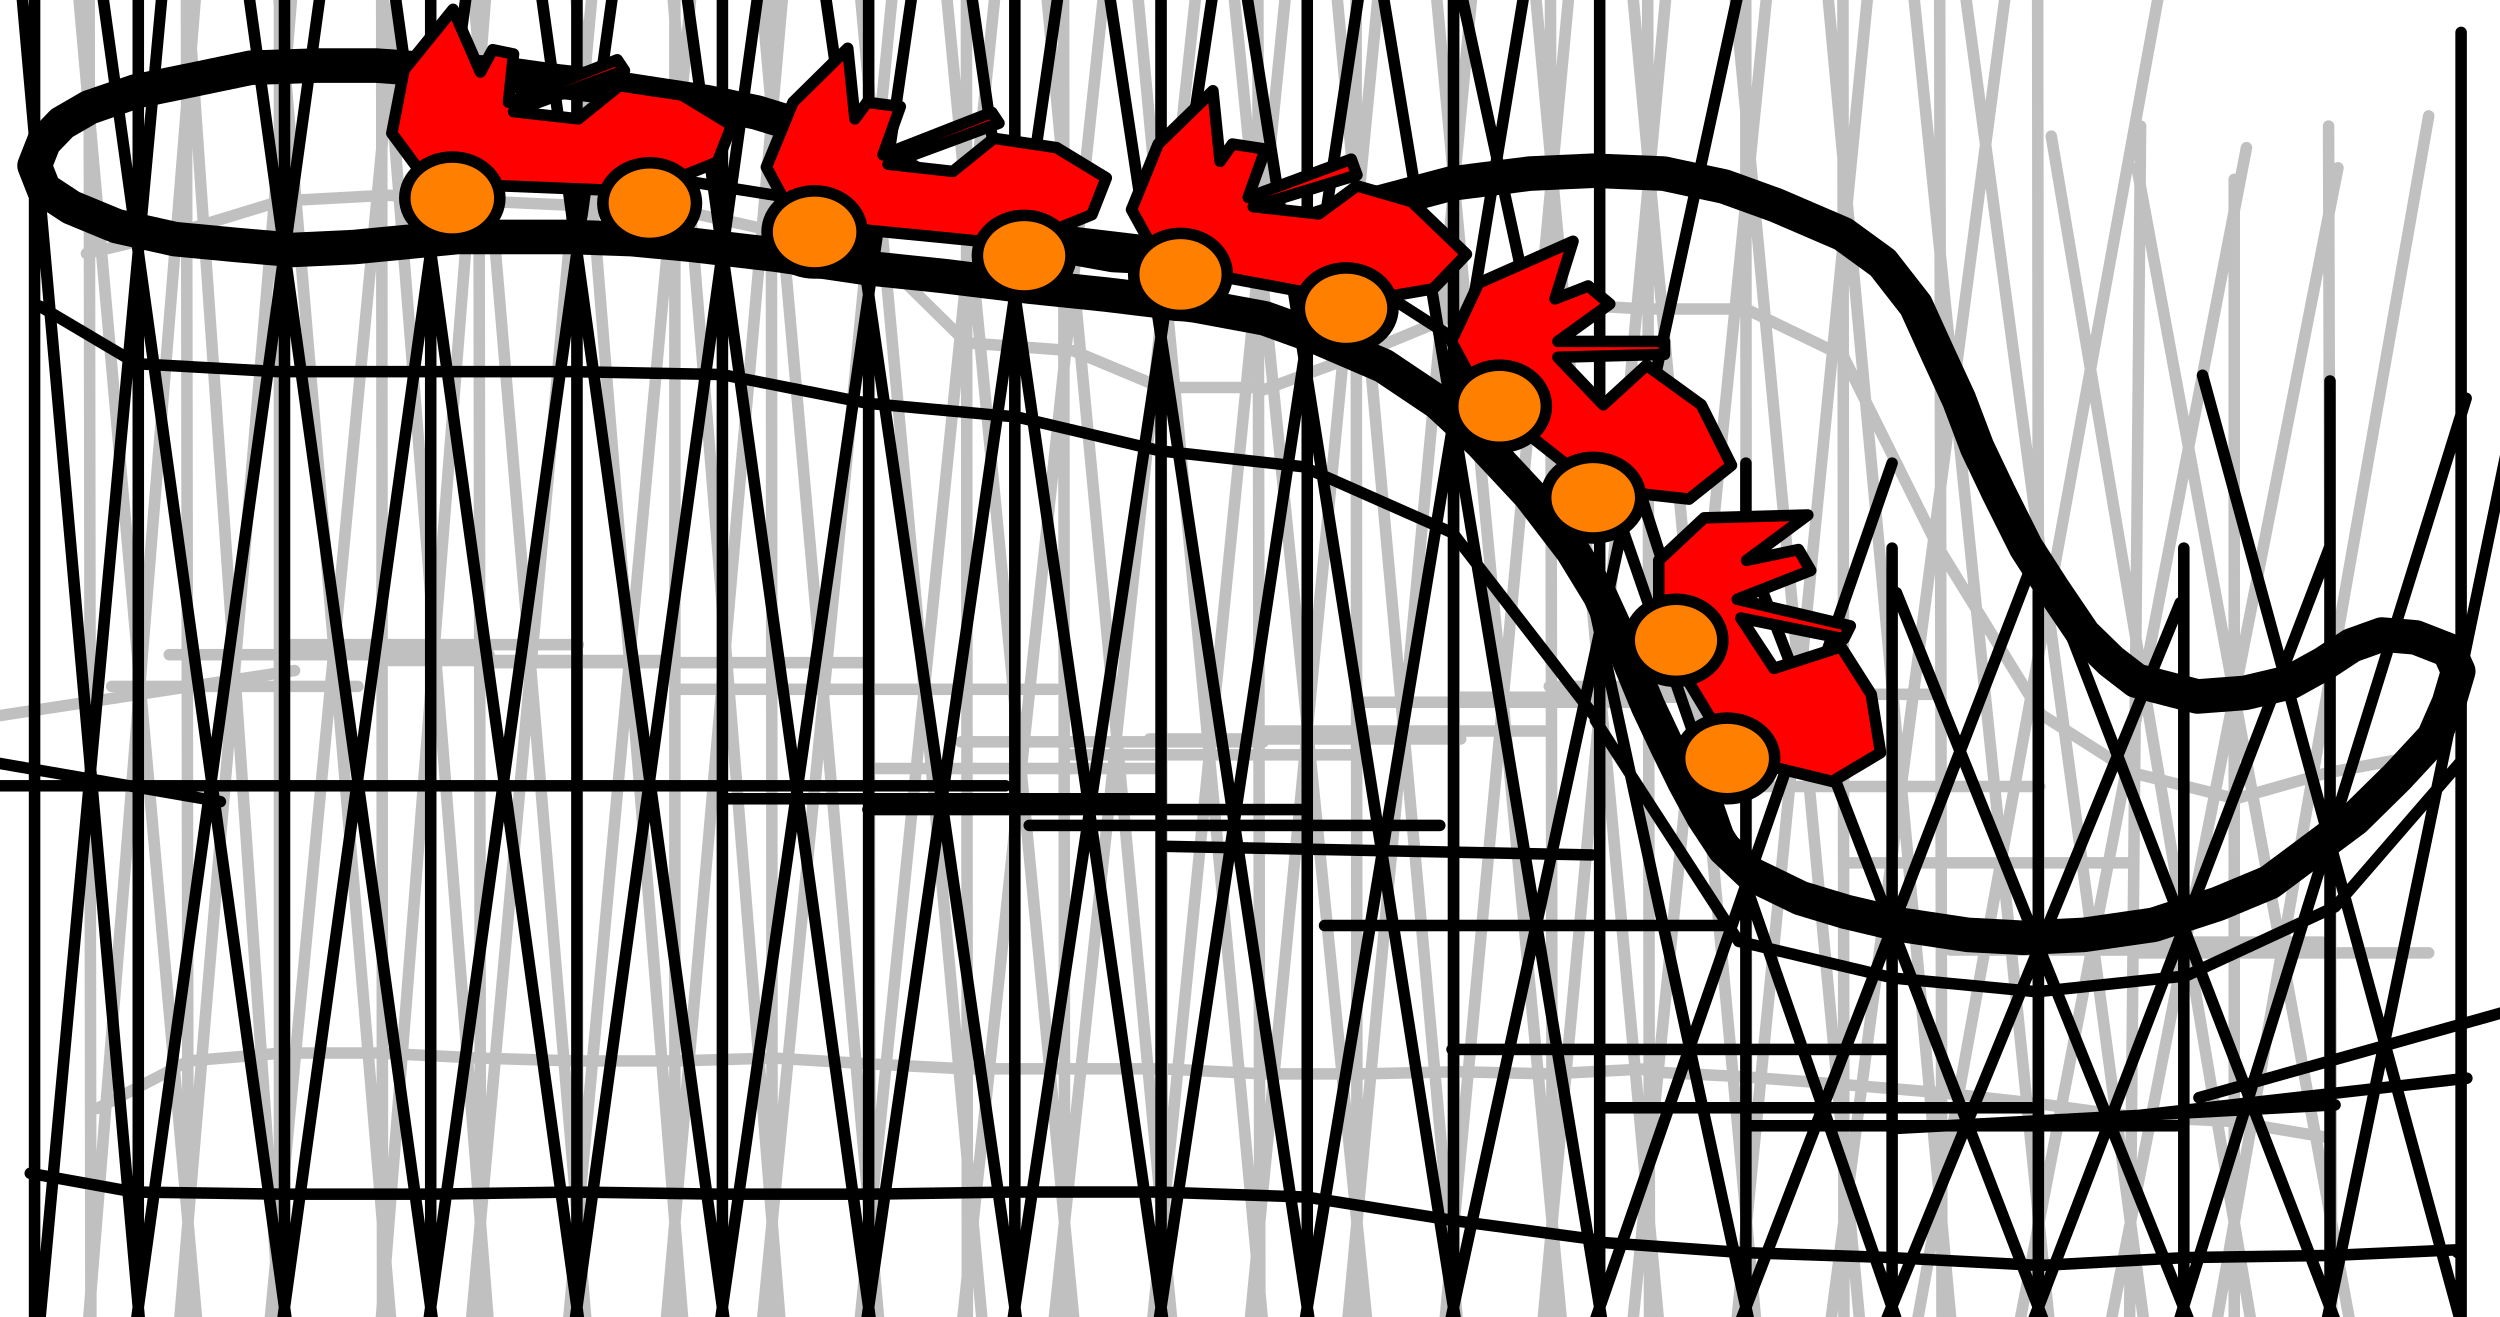 <svg xmlns="http://www.w3.org/2000/svg" width="578.5" height="304.833" fill-rule="evenodd" stroke-linecap="round" preserveAspectRatio="none" viewBox="0 0 3471 1829"><style>.pen3{stroke-width:16;stroke-linejoin:round;stroke:#000}.brush2{fill:red}.brush3{fill:#ff8000}</style><path fill="none" d="m128 3219-6-4566m135-118 6 4743m125-4757v4764m144-7-3-4743m134 0 6 4743m131-4743 3 4743m134-22v-4677m136 4640-3-4566m140 4508-6-4392m137 118 3 4215m135-58-3-4041m140 4041-6-4041m141 4041-6-4041m140 4099-3-4215m137-36v4269m138 41-6-4392m135 0 6 4392m134-59-3-4215m135 116 3 4041m137-176-6-3513m140 3220-3-2634m122 2517 21-2283m130 2246V249m131-74 6 2283M159-1465l330 4743m42-4771L126 3292m566-4785L236 3292m558-4815L413 3307m270-4756 381 4719M820-1421l378 4677M936-1377l408 4611m-263-4479 405 4413m128-4165 405 4041m-262-4143 381 4194m-255-4282 408 4326m-271-4354 405 4368m-270-4368 405 4368M-9-1333l405 4545m-8-4661L7 3270m254-4763 405 4785M413-1509l381 4809M532-1493l405 4785m16-4741L524 3270m566-4691L658 3256m549-4633L802 3234m558-4479L928 3168m566-4281-429 4215m143-4215 405 4215m-406-51 432-4062m-279 14 381 4041m25-4041-432 4041m154-4025 378 4017m18-4033-405 4041m540-4143-405 4194m540-4282-405 4326m542-4354-408 4368m542-4368-405 4368m549-4310-432 4281m162-4295 405 4302m-9-4170-405 4104m152-4104 381 4104m43-3694-459 3489m188-3475 354 3468m60-2926-483 2655M2720-73l357 2655m42-2377-432 2238m161-2254 381 2262m17-2218-432 2196m153-2196 405 2196m0-2268-405 2304M-23 997l432-66m-254 22h342m-262-44h444m-284-14h408m-262 22h378m-236 3h369m-254 0h405m-263 37h396m-263 0h393m-258 110h405m-279-37h420m-275 18h405m-288-22h432m-271-11h393m-258-40h381m-254-7h393m-261-15h405m-262 11h393m-263 128h408m-267 106h393m-250 121h381m-258-11h393m-257 15h405M120 352l139-33 131-40 148-8 123 8 156 7 131 7 132 29 139 33 123 121 148 11 122 51h135m5 4 131-48 131-54 131-19 139 8h140l135 65 131 264 144 234 127 81 143 36 127-36 119-22M135 1539l127-66 131-11h131l140 7 135 4h140l135-4 131 8 135 7h275l139 7h136l135-3 127 3 135-7m0 4 135 7 140 11 131 11 135 15 131 18 140 7 131 22" style="stroke:silver;stroke-width:16;stroke-linejoin:round"/><path fill="none" d="M48 3395v-4740m3369 4045V45M192-1141v4434m203-4408v4395m203-4395v4395m203-4395v4395m202-4395v4395m203-4319v4281m203-4239v4218m203-4194v4182m203-4088v4041m203-3807v3690m203-3222v2988m203-410V643m203 1699V761m203 60v1491m202-1551v1581m203-1813v1929M-11-1115l609 4395M192-1115l609 4395M395-1115l609 4395M599-1115l606 4395M800-1115l609 4395M1003-997l609 4218M1206-997l609 4218M1409-879l609 4041M1612-763l609 3867M1815-645l609 3690M2018-59l609 2811M2221 643l609 1758M2424 761l609 1581M2633 823l597 1485M2829 761l609 1581M3058 521l531 1947M-78-1231l405 4569m0-4453L-78 3280m676-4395L-11 3280m812-4395L192 3280m812-4395L395 3280m810-4395L599 3280m810-4277L800 3221m812-4218-609 4218m812-4100-609 4041m812-4041-609 4041m812-3807-609 3690M2424-59l-609 2811m812-2109-609 1758m812-1640-609 1581m806-1505-600 1464m807-1540-606 1581m796-1789-588 1890M3597 61l-543 2628M1 1091h582m-393 0h609m-402 0h597m-402 0h621m-402 0h585m-386 18h597m-402 15h609m-385 22h570m-383 29 594 12m-371 98h558m-381 172h609m-402 81h597m-394 25h597m-396 4 615-33m-399 29 582-66m-372 27 546-153M-75 1047l381 66M55 425l135 80 195 11h410l207 4 203 40 207 19 199 47 198 22 208 92 198 256h4m-4 4 199 307 215 51 199 19 207-22 207-96 174-201M42 1629l144 26 207 3h203l203-3 203 3h203l203-3h199l207 7 207 33 194 26m-4 3 207 15 207 7 207 11 203-11 203-3 178-8-4 4" class="pen3"/><path fill="none" d="m124 149-38 22-25 26-13 33 13 33 38 25 63 26 81 18 84 8 80 7 85-4 72-7 72-7h156l85 3 84 8 119 14 122 18 106 11 122 15 106 11 123 15 97 18 72 26 93 40 76 51 59 55 68 73 59 77 38 62 34 74 33 80 26 55 25 51 26 48 29 44 38 36 68 33 63 19 76 18 93 14 76 4 85-4 97-14 89-29 72-30 63-47 55-41 59-58 51-55 21-48 13-44-13-29-46-18-47-4-42 15-38 25-47 26-63 15-66 5-85-22-35-27-38-37-42-62-38-59-38-76-30-63-25-66-30-65-30-66-46-59-55-40-93-40-72-26-84-18-98-4-88 4-110 14-98 26-76 26-80 25-59 15-76 11-80-4-77-14-80-30-84-40-60-37-59-29-63-26-72-22-68-14-72-11-71-11-64-7-80-11-76-4-97-7h-81l-93 3-72 15-88 18-64 22" style="stroke:#000;stroke-width:48;stroke-linejoin:round"/><path fill="none" d="m925 247 207 33 520 62 253 55 131 84 237 190 46 143" class="pen3"/><path d="m1101 142-37 90 42 78 307 30 103-42 20-51-69-42-87-13-57 46-90-10 154-57-10-15-151 59 24-67-46-6-17 23-10-98z" class="pen3 brush2"/><ellipse cx="1131" cy="322" class="pen3 brush3" rx="66" ry="57"/><ellipse cx="1422" cy="355" class="pen3 brush3" rx="65" ry="56"/><path d="m1608 200-37 91 43 78 270 50 106-18 46-48-76-73-76-22-53 39-91-10 144-44-8-22-143 53 24-67-46-7-17 24-10-98z" class="pen3 brush2"/><ellipse cx="1639" cy="381" class="pen3 brush3" rx="65" ry="57"/><ellipse cx="1869" cy="428" class="pen3 brush3" rx="65" ry="56"/><path d="m2053 393-38 81 42 78 161 127 127 14 59-47-42-84-76-55-60 55-63-66 148-4v-18h-148l72-52-30-25-46 18 25-80z" class="pen3 brush2"/><ellipse cx="2082" cy="564" class="pen3 brush3" rx="65" ry="57"/><ellipse cx="2212" cy="691" class="pen3 brush3" rx="66" ry="56"/><path d="m561 97-17 88 51 69 299 12 102-41 20-51-69-42-87-13-57 46-90-10 154-57-10-15-151 59 7-67-29-6-17 31-38-87z" class="pen3 brush2"/><ellipse cx="628" cy="275" class="pen3 brush3" rx="66" ry="57"/><ellipse cx="902" cy="282" class="pen3 brush3" rx="65" ry="56"/><path d="m2366 719-63 59v100l105 174 136 33 67-40-13-81-42-66-93 30-46-70 143 29 9-18-157-37 102-40-17-29-72 15 85-63z" class="pen3 brush2"/><ellipse cx="2327" cy="889" class="pen3 brush3" rx="65" ry="57"/><ellipse cx="2398" cy="1053" class="pen3 brush3" rx="66" ry="56"/></svg>
